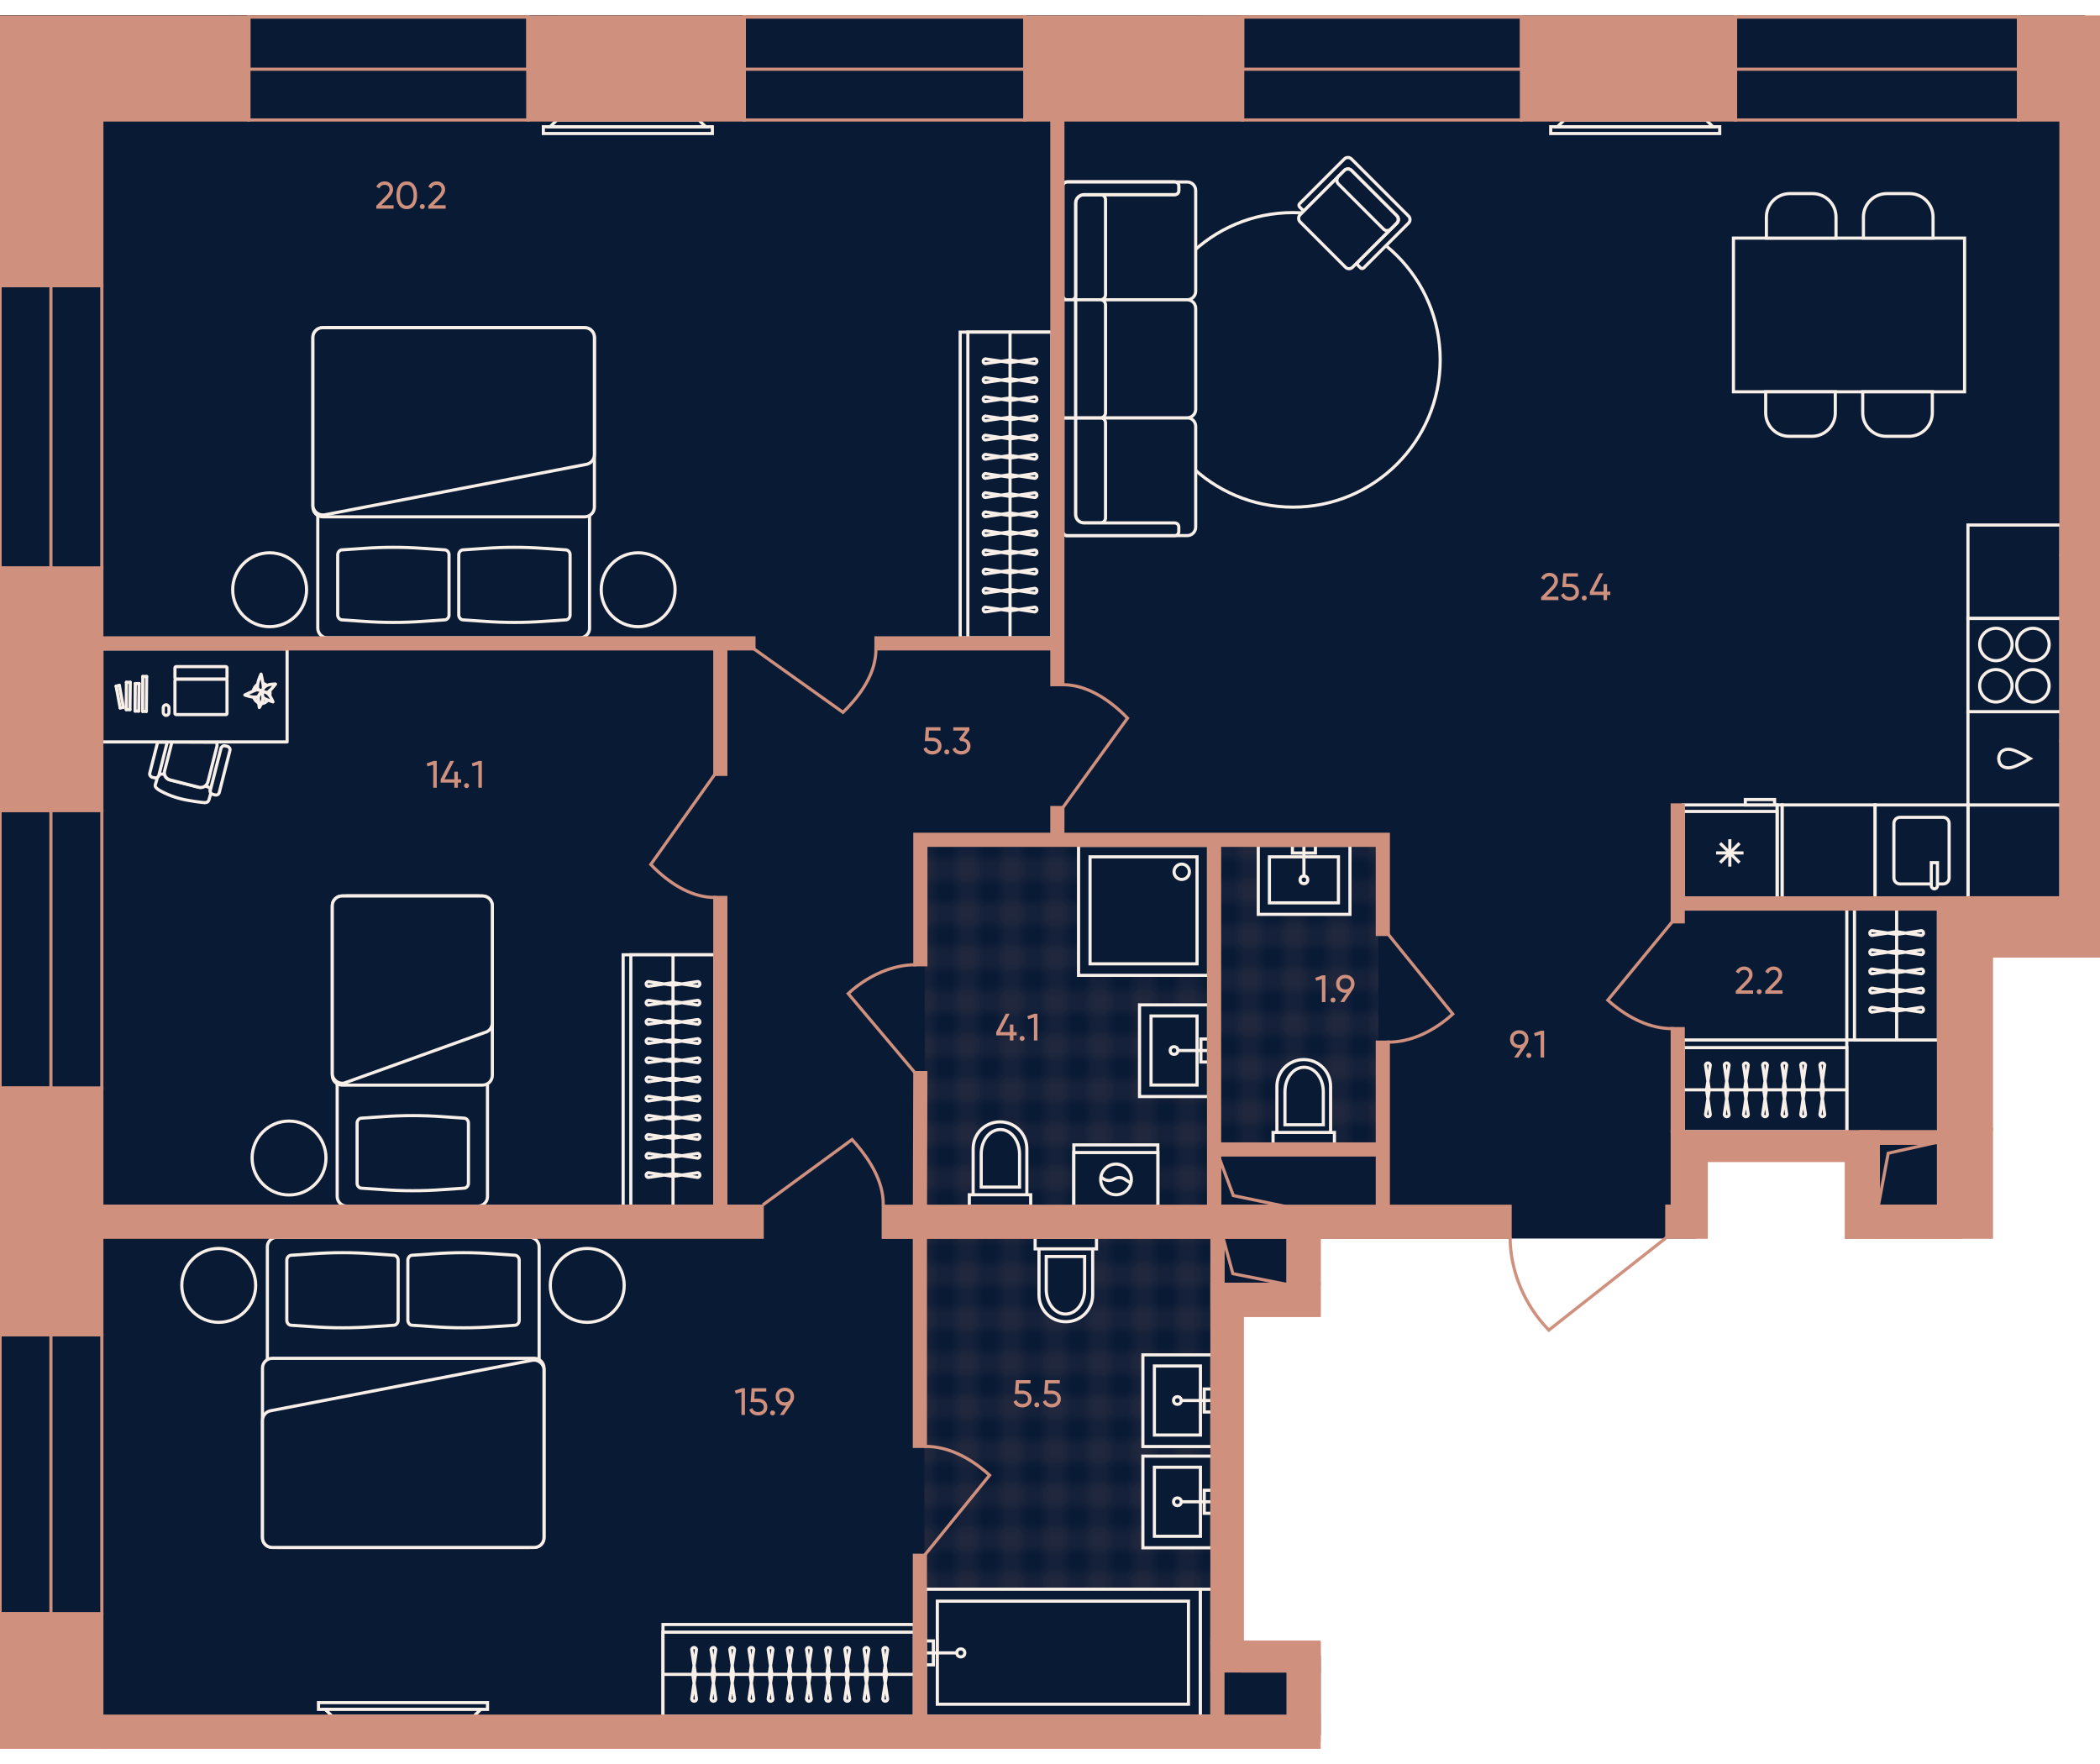 <?xml version="1.0" encoding="UTF-8"?><svg id="plan" xmlns="http://www.w3.org/2000/svg" xmlns:xlink="http://www.w3.org/1999/xlink" viewBox="0 0 500 420"><defs><pattern id="New_Pattern_2" x="0" y="0" width="8" height="8" patternTransform="translate(14762.586 11400.907) rotate(90) scale(2.626 -2.626)" patternUnits="userSpaceOnUse" viewBox="0 0 8 8"><g><rect width="8" height="8" fill="none"/><g opacity=".5"><line x1="8" y1="2" x2="0" y2="2" fill="none" stroke="#cf907d" stroke-width=".25"/><line x1="0" y1="6" x2="8" y2="6" fill="none" stroke="#cf907d" stroke-width=".25"/><line x1="2" y1="0" x2="2" y2="8" fill="none" stroke="#cf907d" stroke-width=".25"/><line x1="6" y1="8" x2="6" y2="0" fill="none" stroke="#cf907d" stroke-width=".25"/></g></g></pattern><pattern id="New_Pattern_2-2" patternTransform="translate(14741.691 11493.469) rotate(90) scale(2.626 -2.626)" xlink:href="#New_Pattern_2"/><pattern id="New_Pattern_2-3" patternTransform="translate(-31461.278 11467.112) rotate(90) scale(2.626)" xlink:href="#New_Pattern_2"/></defs><g id="Floor"><polygon points="406.44 4.05 372.23 4.05 -.008 3.985 -.008 293.935 -.008 294.52 -.008 412.791 314.078 412.791 314.078 394.54 294.232 394.54 294.232 308.425 310.798 308.425 310.798 294.52 403.514 294.52 403.514 274.045 443.272 274.045 443.272 290.531 468.191 290.531 468.191 226.064 496.01 226.064 496.01 4.05 406.44 4.05" fill="#091a35" stroke="#091a35" stroke-miterlimit="10" stroke-width=".75"/><polygon id="Wet_Floor" points="288.293 337.09 288.293 408.741 220.073 408.741 220.073 291.657 288.293 291.657 288.293 337.09 288.293 337.09" fill="url(#New_Pattern_2)"/><polygon id="Wet_Floor-2" points="259.517 288.599 259.517 288.599 220.187 288.599 220.187 201.732 288.442 201.732 288.442 288.599 259.517 288.599" fill="url(#New_Pattern_2-2)"/><polygon id="Wet_Floor-3" points="299.35 273.351 299.35 273.351 328.161 273.351 328.161 200.311 288.809 200.311 288.809 273.351 299.35 273.351" fill="url(#New_Pattern_2-3)"/></g><g id="Furniture"><g id="Bathroom"><g id="WC"><g id="WC_2"><path d="m244.488,284.463h-13.697v2.739h14.61v-2.739h-.913Z" fill="#091a35"/><path d="m244.488,273.506c0-3.561-2.831-6.392-6.392-6.392s-6.392,2.831-6.392,6.392v10.958h12.784v-10.958Z" fill="#091a35"/><path d="m244.488,284.463h-12.784m12.784,0v-10.958c0-3.561-2.831-6.392-6.392-6.392s-6.392,2.831-6.392,6.392v10.958m12.784,0h.913v2.739h-14.61v-2.739h.913" fill="#091a35" stroke="#f8f0e8" stroke-width=".75"/></g><path id="WC_3" d="m242.753,274.784c0-3.196-2.009-5.844-4.566-5.844s-4.566,2.557-4.566,5.844v7.853h9.131v-7.853Z" fill="#091a35" stroke="#f8f0e8" stroke-width=".75"/></g><g id="WC-2"><g id="WC_2-2"><path d="m316.808,269.629h-13.697v2.739h14.61v-2.739h-.913Z" fill="#091a35"/><path d="m316.808,258.671c0-3.561-2.831-6.392-6.392-6.392s-6.392,2.831-6.392,6.392v10.958h12.784v-10.958Z" fill="#091a35"/><path d="m316.808,269.629h-12.784m12.784,0v-10.958c0-3.561-2.831-6.392-6.392-6.392s-6.392,2.831-6.392,6.392v10.958m12.784,0h.913v2.739h-14.61v-2.739h.913" fill="#091a35" stroke="#f8f0e8" stroke-width=".75"/></g><path id="WC_3-2" d="m315.073,259.95c0-3.196-2.009-5.844-4.566-5.844s-4.566,2.557-4.566,5.844v7.853h9.131v-7.853Z" fill="#091a35" stroke="#f8f0e8" stroke-width=".75"/></g><g id="Sinc"><rect id="Rectangle_105_2" x="299.592" y="201.268" width="21.824" height="16.436" fill="#091a35" stroke="#f8f0e8" stroke-width=".75"/><rect id="Rectangle_106_3" x="302.24" y="204.007" width="16.436" height="10.958" fill="#091a35" stroke="#f8f0e8" stroke-width=".75"/><g id="Tap_2"><rect id="Rectangle_106_4" x="307.719" y="201.268" width="5.479" height="1.826" fill="#091a35" stroke="#f8f0e8" stroke-width=".75"/><circle id="Ellipse_108_2" cx="310.459" cy="209.486" r=".913" fill="#091a35" stroke="#f8f0e8" stroke-width=".75"/><path id="Vector_19_2" d="m310.459,208.573v-7.305" fill="#091a35" stroke="#f8f0e8" stroke-width=".75"/></g></g><g id="Sinc-2"><rect id="Rectangle_105_2-2" x="271.317" y="239.256" width="16.436" height="21.824" fill="#091a35" stroke="#f8f0e8" stroke-width=".75"/><rect id="Rectangle_106_3-2" x="274.056" y="241.904" width="10.958" height="16.436" fill="#091a35" stroke="#f8f0e8" stroke-width=".75"/><g id="Tap_2-2"><rect id="Rectangle_106_4-2" x="285.927" y="247.382" width="1.826" height="5.479" fill="#091a35" stroke="#f8f0e8" stroke-width=".75"/><circle id="Ellipse_108_2-2" cx="279.535" cy="250.122" r=".913" fill="#091a35" stroke="#f8f0e8" stroke-width=".75"/><path id="Vector_19_2-2" d="m280.448,250.122h7.305" fill="#091a35" stroke="#f8f0e8" stroke-width=".75"/></g></g><g id="Shower"><rect id="Rectangle_106_7" x="256.798" y="201.268" width="30.955" height="30.955" fill="#091a35" stroke="#f8f0e8" stroke-width=".75"/><rect id="Rectangle_107" x="259.538" y="204.007" width="25.476" height="25.476" fill="#091a35" stroke="#f8f0e8" stroke-width=".75"/><circle id="Ellipse_108_4" cx="281.361" cy="207.568" r="1.826" fill="#091a35" stroke="#f8f0e8" stroke-width=".75"/></g><g id="WM"><rect id="Rectangle_105_4" x="255.676" y="272.593" width="19.998" height="14.61" fill="#091a35" stroke="#f8f0e8" stroke-width=".75"/><rect id="Rectangle_106_8" x="255.676" y="274.419" width="19.998" height="12.784" fill="#091a35" stroke="#f8f0e8" stroke-width=".75"/><g id="Vector_3"><path d="m265.72,277.158c2.009,0,3.652,1.644,3.652,3.652s-1.644,3.652-3.652,3.652-3.652-1.644-3.652-3.652,1.644-3.652,3.652-3.652Z" fill="#091a35"/><path d="m269.281,281.724l-1.552-1.004c-.731-.457-1.735-.457-2.466,0-.913.548-2.009.457-2.831-.274l-.303-.303m3.591-2.984c2.009,0,3.652,1.644,3.652,3.652s-1.644,3.652-3.652,3.652-3.652-1.644-3.652-3.652,1.644-3.652,3.652-3.652Z" fill="none" stroke="#f8f0e8" stroke-width=".75"/></g></g><g id="WC-3"><g id="WC_2-3"><path d="m247.375,297.347h13.697v-2.739h-14.61v2.739h.913Z" fill="#091a35"/><path d="m247.375,308.305c0,3.561,2.831,6.392,6.392,6.392s6.392-2.831,6.392-6.392v-10.958h-12.784v10.958Z" fill="#091a35"/><path d="m247.375,297.347h12.784m-12.784,0v10.958c0,3.561,2.831,6.392,6.392,6.392s6.392-2.831,6.392-6.392v-10.958m-12.784,0h-.913v-2.739h14.61v2.739h-.913" fill="#091a35" stroke="#f8f0e8" stroke-width=".75"/></g><path id="WC_3-3" d="m249.11,307.026c0,3.196,2.009,5.844,4.566,5.844s4.566-2.557,4.566-5.844v-7.853h-9.131v7.853Z" fill="#091a35" stroke="#f8f0e8" stroke-width=".75"/></g><g id="Sinc-3"><rect id="Rectangle_105_2-3" x="272.116" y="346.698" width="16.436" height="21.824" fill="#091a35" stroke="#f8f0e8" stroke-width=".75"/><rect id="Rectangle_106_3-3" x="274.855" y="349.346" width="10.958" height="16.436" fill="#091a35" stroke="#f8f0e8" stroke-width=".75"/><g id="Tap_2-3"><rect id="Rectangle_106_4-3" x="286.726" y="354.825" width="1.826" height="5.479" fill="#091a35" stroke="#f8f0e8" stroke-width=".75"/><circle id="Ellipse_108_2-3" cx="280.334" cy="357.564" r=".913" fill="#091a35" stroke="#f8f0e8" stroke-width=".75"/><path id="Vector_19_2-3" d="m281.247,357.564h7.305" fill="#091a35" stroke="#f8f0e8" stroke-width=".75"/></g></g><g id="Sinc-4"><rect id="Rectangle_105_2-4" x="272.116" y="322.586" width="16.436" height="21.824" fill="#091a35" stroke="#f8f0e8" stroke-width=".75"/><rect id="Rectangle_106_3-4" x="274.855" y="325.234" width="10.958" height="16.436" fill="#091a35" stroke="#f8f0e8" stroke-width=".75"/><g id="Tap_2-4"><rect id="Rectangle_106_4-4" x="286.726" y="330.713" width="1.826" height="5.479" fill="#091a35" stroke="#f8f0e8" stroke-width=".75"/><circle id="Ellipse_108_2-4" cx="280.334" cy="333.452" r=".913" fill="#091a35" stroke="#f8f0e8" stroke-width=".75"/><path id="Vector_19_2-4" d="m281.247,333.452h7.305" fill="#091a35" stroke="#f8f0e8" stroke-width=".75"/></g></g><g id="Bath"><rect id="Rectangle_105_3" x="220.333" y="378.385" width="65.476" height="30.225" fill="#091a35" stroke="#f8f0e8" stroke-width=".75"/><rect id="Rectangle_105_3-2" x="285.809" y="378.384" width="2.743" height="30.225" fill="#091a35" stroke="#f8f0e8" stroke-width=".75"/><rect id="Rectangle_106_5" x="223.175" y="381.227" width="59.791" height="24.54" fill="#091a35" stroke="#f8f0e8" stroke-width=".75"/><g id="Tap_3"><rect id="Rectangle_106_6" x="220.333" y="390.702" width="1.895" height="5.685" fill="#091a35" stroke="#f8f0e8" stroke-width=".75"/><circle id="Ellipse_108_3" cx="228.765" cy="393.545" r=".948" fill="#091a35" stroke="#f8f0e8" stroke-width=".75"/><path id="Vector_19_3" d="m227.818,393.545h-7.485" fill="#091a35" stroke="#f8f0e8" stroke-width=".75"/></g></g></g><g id="Sofa"><g id="TV_2"><rect id="Rectangle_116_2" x="369.216" y="30.179" width="40.239" height="1.613" fill="#091a35" stroke="#f8f0e8" stroke-width=".75"/><path id="Rectangle_117_2" d="m370.828,30.179h37.014l-1.613-1.613h-33.788l-1.613,1.613Z" fill="#091a35" stroke="#f8f0e8" stroke-width=".75"/></g><g id="TV_2-2"><rect id="Rectangle_116_2-2" x="129.371" y="30.179" width="40.239" height="1.613" fill="#091a35" stroke="#f8f0e8" stroke-width=".75"/><path id="Rectangle_117_2-2" d="m130.984,30.179h37.014l-1.613-1.613h-33.788l-1.613,1.613Z" fill="#091a35" stroke="#f8f0e8" stroke-width=".75"/></g><g id="Sofa-2"><circle id="Ellipse_110" cx="307.841" cy="85.683" r="35.064" fill="#091a35" stroke="#f8f0e8" stroke-width=".75"/><g id="Sofa-3"><path d="m254.172,43.326h28.502c1.106,0,2.011.905,2.011,2.011v24.028c0,1.106-.905,2.011-2.011,2.011h-29.608v-27.044c0-.603.503-1.005,1.106-1.005Z" fill="#091a35" fill-rule="evenodd" stroke="#f8f0e8" stroke-width=".75"/><path id="Rectangle_113" d="m256.083,48.353v23.023h5.932c.666,0,1.206-.54,1.206-1.206v-22.621c0-.666-.54-1.206-1.206-1.206h-3.921c-1.111,0-2.011.9-2.011,2.011Z" fill="#091a35" stroke="#f8f0e8" stroke-width=".75"/><g id="Union"><path d="m253.067,44.331c0-.603.503-1.005,1.106-1.005h25.486c.603,0,1.005.402,1.005,1.005v1.005c0,.603-.402,1.005-1.005,1.005h-21.565c-1.106,0-2.011.905-2.011,2.011v23.023h-3.016v-27.044Z" fill="#091a35" fill-rule="evenodd" stroke="#f8f0e8" stroke-width=".75"/></g><path d="m254.172,127.524h28.502c1.106,0,2.011-.905,2.011-2.011v-24.028c0-1.106-.905-2.011-2.011-2.011h-29.608v27.044c0,.603.503,1.005,1.106,1.005Z" fill="#091a35" fill-rule="evenodd" stroke="#f8f0e8" stroke-width=".75"/><path id="Rectangle_113-2" d="m256.083,122.497v-23.023h5.932c.666,0,1.206.54,1.206,1.206v22.621c0,.666-.54,1.206-1.206,1.206h-3.921c-1.111,0-2.011-.9-2.011-2.011Z" fill="#091a35" stroke="#f8f0e8" stroke-width=".75"/><g id="Union-2"><path d="m253.067,126.519c0,.603.503,1.005,1.106,1.005h25.486c.603,0,1.005-.402,1.005-1.005v-1.005c0-.603-.402-1.005-1.005-1.005h-21.565c-1.106,0-2.011-.905-2.011-2.011v-23.023h-3.016v27.044Z" fill="#091a35" fill-rule="evenodd" stroke="#f8f0e8" stroke-width=".75"/></g><g id="Union-3"><path d="m253.067,44.331c0-.603.503-1.005,1.106-1.005h25.486c.603,0,1.005.402,1.005,1.005v1.005c0,.603-.402,1.005-1.005,1.005h-21.565c-1.106,0-2.011.905-2.011,2.011v22.017c0,.603-.402,1.005-1.005,1.005h-1.005c-.603,0-1.005-.402-1.005-1.005v-26.039Z" fill="#091a35" fill-rule="evenodd" stroke="#f8f0e8" stroke-width=".75"/></g><path id="Rectangle_108" d="m253.167,71.375v28.1h29.507c1.106,0,2.011-.905,2.011-2.011v-24.078c0-1.106-.905-2.011-2.011-2.011h-29.507Z" fill="#091a35" stroke="#f8f0e8" stroke-width=".75"/><path id="Rectangle_112" d="m256.083,71.375v28.049c0,.028-.028.05,0,.05h5.932c.666,0,1.206-.54,1.206-1.206v-25.687c0-.666-.54-1.206-1.206-1.206h-5.932Z" fill="#091a35" stroke="#f8f0e8" stroke-width=".75"/><rect x="253.066" y="71.375" width="3.016" height="28.1" transform="translate(509.149 170.85) rotate(180)" fill="#091a35" stroke="#f8f0e8" stroke-width=".75"/></g><g id="Chair"><path d="m321.773,37.846l6.217,6.217,1.152,1.152,6.217,6.217c.469.469.469,1.228,0,1.697l-1.343,1.343-4.165,4.165-5.134,5.134c-.218.218-.573.218-.791,0l-.588-.588c-.218-.218-.218-.573-0-.791l5.134-5.134,1.363-1.363,1.309-1.309.156-.156,1.309-1.309h0c.351-.351.439-.867.264-1.3-.059-.144-.146-.28-.264-.397l-.031-.031-4.806-4.806-1.152-1.152-4.837-4.837c-.117-.117-.252-.205-.397-.264-.433-.176-.948-.088-1.3.264h-0s-1.309,1.309-1.309,1.309l-.156.156-1.309,1.309-1.363,1.363-5.134,5.134c-.218.218-.573.218-.791,0l-.589-.589c-.218-.218-.218-.573,0-.791l5.134-5.134,4.165-4.165,1.343-1.343c.469-.469,1.228-.469,1.697,0Z" fill="#091a35" fill-rule="evenodd" stroke="#f8f0e8" stroke-width=".75"/><path d="m321.782,40.596l10.795,10.795c.469.469.469,1.228,0,1.697l-1.309,1.309-1.465,1.465-7.759,7.759c-.469.469-1.228.469-1.697,0l-10.795-10.795c-.469-.469-.469-1.228,0-1.697l7.759-7.759,1.465-1.465,1.309-1.309c.469-.469,1.228-.468,1.697 0Z" fill="#091a35" stroke="#f8f0e8" stroke-width=".75"/><rect x="316.765" y="45.339" width="17.666" height="4.471" rx="1.2" ry="1.2" transform="translate(522.191 311.447) rotate(-135)" fill="#091a35" stroke="#f8f0e8" stroke-width=".75"/></g></g><g id="Table"><rect id="Rectangle_115" x="412.727" y="56.69" width="55.032" height="36.596" fill="#091a35" stroke="#f8f0e8" stroke-width=".75"/><g><path d="m449.084,93.286h5.42c3.078,0,5.577,2.499,5.577,5.577v5.018h-16.575v-5.018c0-3.078,2.499-5.577,5.577-5.577Z" transform="translate(903.587 197.167) rotate(-180)" fill="#091a35" stroke="#f8f0e8" stroke-width=".75"/><path d="m425.981,93.286h5.42c3.078,0,5.577,2.499,5.577,5.577v5.018h-16.575v-5.018c0-3.078,2.499-5.577,5.577-5.577Z" transform="translate(857.383 197.167) rotate(-180)" fill="#091a35" stroke="#f8f0e8" stroke-width=".75"/></g><g><path d="m443.676,46.094h16.575v5.018c0,3.078-2.499,5.577-5.577,5.577h-5.42c-3.078,0-5.577-2.499-5.577-5.577v-5.018h0Z" transform="translate(903.926 102.785) rotate(-180)" fill="#091a35" stroke="#f8f0e8" stroke-width=".75"/><path d="m420.574,46.094h16.575v5.018c0,3.078-2.499,5.577-5.577,5.577h-5.42c-3.078,0-5.577-2.499-5.577-5.577v-5.018h0Z" transform="translate(857.722 102.785) rotate(-180)" fill="#091a35" stroke="#f8f0e8" stroke-width=".75"/></g></g><g id="Wardrobe"><rect id="Rectangle_116_4" x="228.617" y="79.077" width="21.824" height="72.794" fill="#091a35" stroke="#f8f0e8" stroke-width=".75"/><rect id="Rectangle_117_3" x="230.443" y="79.077" width="19.998" height="72.794" fill="#091a35" stroke="#f8f0e8" stroke-width=".75"/><path id="Vector_25" d="m240.488,79.077v72.794" fill="#091a35" stroke="#f8f0e8" stroke-width=".75"/><g id="Vector_4"><path d="m246.24,85.469c.365-.091.639.183.639.548s-.365.639-.639.548l-5.479-.822h-.548l-5.479.822c-.365.091-.639-.183-.639-.548s.365-.639.639-.548l5.479.822h.548l5.479-.822Z" fill="#091a35" stroke="#f8f0e8" stroke-width=".75"/><path d="m246.24,89.944c.365-.091.639.183.639.548s-.365.639-.639.548l-5.479-.822h-.548l-5.479.822c-.365.091-.639-.183-.639-.548s.365-.639.639-.548l5.479.822h.548l5.479-.822Z" fill="#091a35" stroke="#f8f0e8" stroke-width=".75"/><path d="m246.24,94.509c.365-.091.639.183.639.548s-.365.639-.639.548l-5.479-.822h-.548l-5.479.822c-.365.091-.639-.183-.639-.548s.365-.639.639-.548l5.479.822h.548l5.479-.822Z" fill="#091a35" stroke="#f8f0e8" stroke-width=".75"/><path d="m246.24,99.075c.365-.091.639.183.639.548s-.365.639-.639.548l-5.479-.822h-.548l-5.479.822c-.365.091-.639-.183-.639-.548s.365-.639.639-.548l5.479.822h.548l5.479-.822Z" fill="#091a35" stroke="#f8f0e8" stroke-width=".75"/><path d="m246.24,103.641c.365-.091.639.183.639.548s-.365.639-.639.548l-5.479-.822h-.548l-5.479.822c-.365.091-.639-.183-.639-.548s.365-.639.639-.548l5.479.822h.548l5.479-.822Z" fill="#091a35" stroke="#f8f0e8" stroke-width=".75"/><path d="m246.24,108.206c.365-.091.639.183.639.548s-.365.639-.639.548l-5.479-.822h-.548l-5.479.822c-.365.091-.639-.183-.639-.548s.365-.639.639-.548l5.479.822h.548l5.479-.822Z" fill="#091a35" stroke="#f8f0e8" stroke-width=".75"/><path d="m246.24,112.772c.365-.091.639.183.639.548s-.365.639-.639.548l-5.479-.822h-.548l-5.479.822c-.365.091-.639-.183-.639-.548s.365-.639.639-.548l5.479.822h.548l5.479-.822Z" fill="#091a35" stroke="#f8f0e8" stroke-width=".75"/><path d="m246.24,117.338c.365-.091.639.183.639.548s-.365.639-.639.548l-5.479-.822h-.548l-5.479.822c-.365.091-.639-.183-.639-.548s.365-.639.639-.548l5.479.822h.548l5.479-.822Z" fill="#091a35" stroke="#f8f0e8" stroke-width=".75"/><path d="m246.24,121.903c.365-.091.639.183.639.548s-.365.639-.639.548l-5.479-.822h-.548l-5.479.822c-.365.091-.639-.183-.639-.548s.365-.639.639-.548l5.479.822h.548l5.479-.822Z" fill="#091a35" stroke="#f8f0e8" stroke-width=".75"/><path d="m246.24,126.378c.365-.091.639.183.639.548s-.365.639-.639.548l-5.479-.822h-.548l-5.479.822c-.365.091-.639-.183-.639-.548s.365-.639.639-.548l5.479.822h.548l5.479-.822Z" fill="#091a35" stroke="#f8f0e8" stroke-width=".75"/><path d="m246.24,130.973c.365-.091.639.183.639.548s-.365.639-.639.548l-5.479-.822h-.548l-5.479.822c-.365.091-.639-.183-.639-.548s.365-.639.639-.548l5.479.822h.548l5.479-.822Z" fill="#091a35" stroke="#f8f0e8" stroke-width=".75"/><path d="m246.24,135.539c.365-.091.639.183.639.548s-.365.639-.639.548l-5.479-.822h-.548l-5.479.822c-.365.091-.639-.183-.639-.548s.365-.639.639-.548l5.479.822h.548l5.479-.822Z" fill="#091a35" stroke="#f8f0e8" stroke-width=".75"/><path d="m246.24,140.104c.365-.091.639.183.639.548s-.365.639-.639.548l-5.479-.822h-.548l-5.479.822c-.365.091-.639-.183-.639-.548s.365-.639.639-.548l5.479.822h.548l5.479-.822Z" fill="#091a35" stroke="#f8f0e8" stroke-width=".75"/><path d="m246.24,144.579c.365-.091.639.183.639.548s-.365.639-.639.548l-5.479-.822h-.548l-5.479.822c-.365.091-.639-.183-.639-.548s.365-.639.639-.548l5.479.822h.548l5.479-.822Z" fill="#091a35" stroke="#f8f0e8" stroke-width=".75"/></g></g><g id="Wardrobe-2"><rect id="Rectangle_116_4-2" x="157.858" y="386.786" width="59.848" height="21.824" fill="#091a35" stroke="#f8f0e8" stroke-width=".75"/><rect id="Rectangle_117_3-2" x="157.858" y="388.612" width="59.848" height="19.998" fill="#091a35" stroke="#f8f0e8" stroke-width=".75"/><path id="Vector_25-2" d="m217.707,398.657h-59.848" fill="#091a35" stroke="#f8f0e8" stroke-width=".75"/><g id="Vector_4-2"><path d="m211.315,404.409c.091.365-.183.639-.548.639s-.639-.365-.548-.639l.822-5.479v-.548l-.822-5.479c-.091-.365.183-.639.548-.639s.639.365.548.639l-.822,5.479v.548l.822,5.479Z" fill="#091a35" stroke="#f8f0e8" stroke-width=".75"/><path d="m206.84,404.409c.091.365-.183.639-.548.639s-.639-.365-.548-.639l.822-5.479v-.548l-.822-5.479c-.091-.365.183-.639.548-.639s.639.365.548.639l-.822,5.479v.548l.822,5.479Z" fill="#091a35" stroke="#f8f0e8" stroke-width=".75"/><path d="m202.275,404.409c.091.365-.183.639-.548.639s-.639-.365-.548-.639l.822-5.479v-.548l-.822-5.479c-.091-.365.183-.639.548-.639s.639.365.548.639l-.822,5.479v.548l.822,5.479Z" fill="#091a35" stroke="#f8f0e8" stroke-width=".75"/><path d="m197.709,404.409c.091.365-.183.639-.548.639s-.639-.365-.548-.639l.822-5.479v-.548l-.822-5.479c-.091-.365.183-.639.548-.639s.639.365.548.639l-.822,5.479v.548l.822,5.479Z" fill="#091a35" stroke="#f8f0e8" stroke-width=".75"/><path d="m193.143,404.409c.091.365-.183.639-.548.639s-.639-.365-.548-.639l.822-5.479v-.548l-.822-5.479c-.091-.365.183-.639.548-.639s.639.365.548.639l-.822,5.479v.548l.822,5.479Z" fill="#091a35" stroke="#f8f0e8" stroke-width=".75"/><path d="m188.578,404.409c.091.365-.183.639-.548.639s-.639-.365-.548-.639l.822-5.479v-.548l-.822-5.479c-.091-.365.183-.639.548-.639s.639.365.548.639l-.822,5.479v.548l.822,5.479Z" fill="#091a35" stroke="#f8f0e8" stroke-width=".75"/><path d="m184.012,404.409c.091.365-.183.639-.548.639s-.639-.365-.548-.639l.822-5.479v-.548l-.822-5.479c-.091-.365.183-.639.548-.639s.639.365.548.639l-.822,5.479v.548l.822,5.479Z" fill="#091a35" stroke="#f8f0e8" stroke-width=".75"/><path d="m179.446,404.409c.091.365-.183.639-.548.639s-.639-.365-.548-.639l.822-5.479v-.548l-.822-5.479c-.091-.365.183-.639.548-.639s.639.365.548.639l-.822,5.479v.548l.822,5.479Z" fill="#091a35" stroke="#f8f0e8" stroke-width=".75"/><path d="m174.881,404.409c.091.365-.183.639-.548.639s-.639-.365-.548-.639l.822-5.479v-.548l-.822-5.479c-.091-.365.183-.639.548-.639s.639.365.548.639l-.822,5.479v.548l.822,5.479Z" fill="#091a35" stroke="#f8f0e8" stroke-width=".75"/><path d="m170.406,404.409c.091.365-.183.639-.548.639s-.639-.365-.548-.639l.822-5.479v-.548l-.822-5.479c-.091-.365.183-.639.548-.639s.639.365.548.639l-.822,5.479v.548l.822,5.479Z" fill="#091a35" stroke="#f8f0e8" stroke-width=".75"/><path d="m165.811,404.409c.091.365-.183.639-.548.639s-.639-.365-.548-.639l.822-5.479v-.548l-.822-5.479c-.091-.365.183-.639.548-.639s.639.365.548.639l-.822,5.479v.548l.822,5.479Z" fill="#091a35" stroke="#f8f0e8" stroke-width=".75"/></g></g><g id="Wardrobe-3"><rect id="Rectangle_116_4-3" x="148.369" y="227.331" width="21.824" height="59.848" fill="#091a35" stroke="#f8f0e8" stroke-width=".75"/><rect id="Rectangle_117_3-3" x="150.195" y="227.331" width="19.998" height="59.848" fill="#091a35" stroke="#f8f0e8" stroke-width=".75"/><path id="Vector_25-3" d="m160.24,227.331v59.848" fill="#091a35" stroke="#f8f0e8" stroke-width=".75"/><g id="Vector_4-3"><path d="m165.993,233.723c.365-.091.639.183.639.548s-.365.639-.639.548l-5.479-.822h-.548l-5.479.822c-.365.091-.639-.183-.639-.548s.365-.639.639-.548l5.479.822h.548l5.479-.822Z" fill="#091a35" stroke="#f8f0e8" stroke-width=".75"/><path d="m165.993,238.197c.365-.091.639.183.639.548s-.365.639-.639.548l-5.479-.822h-.548l-5.479.822c-.365.091-.639-.183-.639-.548s.365-.639.639-.548l5.479.822h.548l5.479-.822Z" fill="#091a35" stroke="#f8f0e8" stroke-width=".75"/><path d="m165.993,242.763c.365-.091.639.183.639.548s-.365.639-.639.548l-5.479-.822h-.548l-5.479.822c-.365.091-.639-.183-.639-.548s.365-.639.639-.548l5.479.822h.548l5.479-.822Z" fill="#091a35" stroke="#f8f0e8" stroke-width=".75"/><path d="m165.993,247.329c.365-.091.639.183.639.548s-.365.639-.639.548l-5.479-.822h-.548l-5.479.822c-.365.091-.639-.183-.639-.548s.365-.639.639-.548l5.479.822h.548l5.479-.822Z" fill="#091a35" stroke="#f8f0e8" stroke-width=".75"/><path d="m165.993,251.894c.365-.091.639.183.639.548s-.365.639-.639.548l-5.479-.822h-.548l-5.479.822c-.365.091-.639-.183-.639-.548s.365-.639.639-.548l5.479.822h.548l5.479-.822Z" fill="#091a35" stroke="#f8f0e8" stroke-width=".75"/><path d="m165.993,256.46c.365-.091.639.183.639.548s-.365.639-.639.548l-5.479-.822h-.548l-5.479.822c-.365.091-.639-.183-.639-.548s.365-.639.639-.548l5.479.822h.548l5.479-.822Z" fill="#091a35" stroke="#f8f0e8" stroke-width=".75"/><path d="m165.993,261.026c.365-.091.639.183.639.548s-.365.639-.639.548l-5.479-.822h-.548l-5.479.822c-.365.091-.639-.183-.639-.548s.365-.639.639-.548l5.479.822h.548l5.479-.822Z" fill="#091a35" stroke="#f8f0e8" stroke-width=".75"/><path d="m165.993,265.591c.365-.091.639.183.639.548s-.365.639-.639.548l-5.479-.822h-.548l-5.479.822c-.365.091-.639-.183-.639-.548s.365-.639.639-.548l5.479.822h.548l5.479-.822Z" fill="#091a35" stroke="#f8f0e8" stroke-width=".75"/><path d="m165.993,270.157c.365-.091.639.183.639.548s-.365.639-.639.548l-5.479-.822h-.548l-5.479.822c-.365.091-.639-.183-.639-.548s.365-.639.639-.548l5.479.822h.548l5.479-.822Z" fill="#091a35" stroke="#f8f0e8" stroke-width=".75"/><path d="m165.993,274.632c.365-.091.639.183.639.548s-.365.639-.639.548l-5.479-.822h-.548l-5.479.822c-.365.091-.639-.183-.639-.548s.365-.639.639-.548l5.479.822h.548l5.479-.822Z" fill="#091a35" stroke="#f8f0e8" stroke-width=".75"/><path d="m165.993,279.227c.365-.091.639.183.639.548s-.365.639-.639.548l-5.479-.822h-.548l-5.479.822c-.365.091-.639-.183-.639-.548s.365-.639.639-.548l5.479.822h.548l5.479-.822Z" fill="#091a35" stroke="#f8f0e8" stroke-width=".75"/></g></g><g id="Wardrobe-4"><rect id="Rectangle_116_4-4" x="439.715" y="216.364" width="21.824" height="31.247" fill="#091a35" stroke="#f8f0e8" stroke-width=".75"/><rect id="Rectangle_117_3-4" x="441.542" y="216.364" width="19.998" height="31.247" fill="#091a35" stroke="#f8f0e8" stroke-width=".75"/><path id="Vector_25-4" d="m451.586,216.364v31.247" fill="#091a35" stroke="#f8f0e8" stroke-width=".75"/><g id="Vector_4-4"><path d="m457.339,221.607c.365-.091.639.183.639.548s-.365.639-.639.548l-5.479-.822h-.548l-5.479.822c-.365.091-.639-.183-.639-.548s.365-.639.639-.548l5.479.822h.548l5.479-.822Z" fill="#091a35" stroke="#f8f0e8" stroke-width=".75"/><path d="m457.339,226.172c.365-.091.639.183.639.548s-.365.639-.639.548l-5.479-.822h-.548l-5.479.822c-.365.091-.639-.183-.639-.548s.365-.639.639-.548l5.479.822h.548l5.479-.822Z" fill="#091a35" stroke="#f8f0e8" stroke-width=".75"/><path d="m457.339,230.738c.365-.091.639.183.639.548s-.365.639-.639.548l-5.479-.822h-.548l-5.479.822c-.365.091-.639-.183-.639-.548s.365-.639.639-.548l5.479.822h.548l5.479-.822Z" fill="#091a35" stroke="#f8f0e8" stroke-width=".75"/><path d="m457.339,235.304c.365-.091.639.183.639.548s-.365.639-.639.548l-5.479-.822h-.548l-5.479.822c-.365.091-.639-.183-.639-.548s.365-.639.639-.548l5.479.822h.548l5.479-.822Z" fill="#091a35" stroke="#f8f0e8" stroke-width=".75"/><path d="m457.339,239.869c.365-.091.639.183.639.548s-.365.639-.639.548l-5.479-.822h-.548l-5.479.822c-.365.091-.639-.183-.639-.548s.365-.639.639-.548l5.479.822h.548l5.479-.822Z" fill="#091a35" stroke="#f8f0e8" stroke-width=".75"/></g></g><g id="Wardrobe-5"><rect id="Rectangle_116_4-5" x="400.772" y="247.611" width="38.943" height="21.824" fill="#091a35" stroke="#f8f0e8" stroke-width=".75"/><rect id="Rectangle_117_3-5" x="400.772" y="249.437" width="38.943" height="19.998" fill="#091a35" stroke="#f8f0e8" stroke-width=".75"/><path id="Vector_25-5" d="m439.715,259.482h-38.943" fill="#091a35" stroke="#f8f0e8" stroke-width=".75"/><g id="Vector_4-5"><path d="m434.435,265.234c.091.365-.183.639-.548.639s-.639-.365-.548-.639l.822-5.479v-.548l-.822-5.479c-.091-.365.183-.639.548-.639s.639.365.548.639l-.822,5.479v.548l.822,5.479Z" fill="#091a35" stroke="#f8f0e8" stroke-width=".75"/><path d="m429.869,265.234c.091.365-.183.639-.548.639s-.639-.365-.548-.639l.822-5.479v-.548l-.822-5.479c-.091-.365.183-.639.548-.639s.639.365.548.639l-.822,5.479v.548l.822,5.479Z" fill="#091a35" stroke="#f8f0e8" stroke-width=".75"/><path d="m425.395,265.234c.091.365-.183.639-.548.639s-.639-.365-.548-.639l.822-5.479v-.548l-.822-5.479c-.091-.365.183-.639.548-.639s.639.365.548.639l-.822,5.479v.548l.822,5.479Z" fill="#091a35" stroke="#f8f0e8" stroke-width=".75"/><path d="m420.799,265.234c.091.365-.183.639-.548.639s-.639-.365-.548-.639l.822-5.479v-.548l-.822-5.479c-.091-.365.183-.639.548-.639s.639.365.548.639l-.822,5.479v.548l.822,5.479Z" fill="#091a35" stroke="#f8f0e8" stroke-width=".75"/><path d="m416.234,265.234c.091.365-.183.639-.548.639s-.639-.365-.548-.639l.822-5.479v-.548l-.822-5.479c-.091-.365.183-.639.548-.639s.639.365.548.639l-.822,5.479v.548l.822,5.479Z" fill="#091a35" stroke="#f8f0e8" stroke-width=".75"/><path d="m411.668,265.234c.091.365-.183.639-.548.639s-.639-.365-.548-.639l.822-5.479v-.548l-.822-5.479c-.091-.365.183-.639.548-.639s.639.365.548.639l-.822,5.479v.548l.822,5.479Z" fill="#091a35" stroke="#f8f0e8" stroke-width=".75"/><path d="m407.194,265.234c.091.365-.183.639-.548.639s-.639-.365-.548-.639l.822-5.479v-.548l-.822-5.479c-.091-.365.183-.639.548-.639s.639.365.548.639l-.822,5.479v.548l.822,5.479Z" fill="#091a35" stroke="#f8f0e8" stroke-width=".75"/></g></g><g id="Bed"><circle id="Ellipse_113" cx="68.819" cy="275.72" r="8.797" fill="#091a35" stroke="#f8f0e8" stroke-width=".75"/><g id="Bed-2"><path id="Rectangle_108_3" d="m113.749,287.18h-31.155c-1.273,0-2.315-1.042-2.315-2.315v-69.222c0-1.273,1.042-2.315,2.315-2.315h31.155c1.273,0,2.315,1.042,2.315,2.315v69.338c0,1.158-1.042,2.199-2.315,2.199Z" fill="#091a35" stroke="#f8f0e8" stroke-width=".75"/><path id="Rectangle_112_3" d="m117.221,256.041c0,1.273-1.042,2.315-2.315,2.315h-33.47c-1.273,0-2.315-1.042-2.315-2.315v-40.399c0-1.273,1.042-2.315,2.315-2.315h33.47c1.273,0,2.315,1.042,2.315,2.315v40.399Z" fill="#091a35" stroke="#f8f0e8" stroke-width=".75"/><path id="Rectangle_111_3" d="m117.221,243.54c0,1.158-.81,2.084-1.852,2.315l-33.47,12.039c-1.389.232-2.778-.81-2.778-2.315v-39.936c0-1.273,1.042-2.315,2.315-2.315h33.47c1.273,0,2.315,1.042,2.315,2.315v27.897Z" fill="#091a35" stroke="#f8f0e8" stroke-width=".75"/><path id="Rectangle_110" d="m111.533,281.739c0,.579-.463,1.158-1.042,1.158l-5.093.347c-4.746.347-9.492.347-14.238,0l-5.093-.347c-.579,0-1.042-.579-1.042-1.158v-14.354c0-.579.463-1.158,1.042-1.158l5.093-.347c4.746-.347,9.492-.347,14.238,0l5.093.347c.579,0,1.042.579,1.042,1.158v14.354Z" fill="#091a35" stroke="#f8f0e8" stroke-width=".75"/></g></g><g id="PC_table"><g id="PC_table-2"><g id="PC_table-3"><path d="m48.215,191.052s-3.118-.291-5.695-.998c-2.577-.707-4.531-1.871-4.531-1.871-.748-.457-1.164-.831-.998-1.372l.499-1.746c.166-.125.291-.291.333-.499v-.042c.291-.208.748-.291,1.206-.166l.166.083c.166.624.624,1.081,1.247,1.247l6.859,1.746c.499.125.998,0,1.413-.249.333.042.54.083.54.083.416.125.707.333.873.624l-.042.208c-.083.249,0,.499.125.707l-.457,1.621c-.166.582-.707.79-1.538.624Z" fill="#091a35" stroke="#f8f0e8" stroke-linecap="round" stroke-linejoin="round" stroke-width=".75"/><path d="m49.504,186.147c-.249.956-1.206,1.538-2.162,1.289l-6.859-1.746c-.956-.249-1.538-1.206-1.289-2.162l1.746-6.859,10.6.042c.166.333.166.707.083,1.081l-2.12,8.397" fill="#091a35" stroke="#f8f0e8" stroke-linecap="round" stroke-linejoin="round" stroke-width=".75"/><path d="m51.208,189.264l-.54-.125c-.416-.125-.707-.582-.582-.998l2.536-9.976c.125-.416.582-.707.998-.582l.54.125c.416.125.707.582.582.998l-2.536,9.976c-.083.416-.54.707-.998.582Z" fill="#091a35" stroke="#f8f0e8" stroke-linecap="round" stroke-linejoin="round" stroke-width=".75"/><path d="m36.784,185.191l-.54-.125c-.416-.125-.707-.582-.582-.998l1.871-7.357h2.286s-1.995,7.898-1.995,7.898c-.125.416-.54.707-1.039.582Z" fill="#091a35" stroke="#f8f0e8" stroke-linecap="round" stroke-linejoin="round" stroke-width=".75"/><polyline points="68.32 154.498 24.247 154.498 24.247 176.646 68.357 176.646 68.357 154.498" fill="#091a35" stroke="#f8f0e8" stroke-linecap="round" stroke-linejoin="round" stroke-width=".75"/><path d="m61.511,165.933c-.115.459.23,2.525.23,2.525,0,0,.88-1.339.88-2.334,0-.995-.536-1.224-.536-1.224,0,0-.497.497-.574,1.033Z" fill="#091a35" stroke="#f8f0e8" stroke-linecap="round" stroke-linejoin="round" stroke-width=".75"/><path d="m62.467,164.938c.153-.115.574-.268,1.109.038.038,0,.076,0,.115-.038.459-.23,1.913-2.066,1.913-2.066,0,0-1.722-.076-2.525.612-.803.65-.612,1.454-.612,1.454Z" fill="#091a35" stroke="#f8f0e8" stroke-linecap="round" stroke-linejoin="round" stroke-width=".75"/><path d="m60.325,164.479c.115-.689.536-1.224,1.071-1.569-.038.268-.076.536-.038.765,0,.191.038.383.115.497h-.268c-.23.038-.536.153-.88.306Zm2.257-1.76c.344.076.65.23.918.459-.153.076-.306.153-.421.268-.153.153-.306.268-.383.421v-.115c0-.23-.038-.612-.115-1.033Zm-.153,1.837v.076s-.038,0-.038,0l.038-.076Zm-.918,1.263c0,.038,0,.076-.038.076-.038.23.038.88.115,1.454-.574-.23-.995-.765-1.224-1.416.344.038.689,0,.957-.076.076,0,.153,0,.191-.038Zm2.716-1.377c.038.191.076.421.076.65,0,.191-.038.383-.076.574-.191-.268-.421-.497-.689-.689.038,0,.076-.038.115-.038.153-.076.344-.306.574-.497Zm-.421,2.219c-.383.497-.918.842-1.53.842.191-.421.383-.957.383-1.377v-.268c.076.115.153.268.23.344.115.115.536.268.918.459Z" fill="#091a35" stroke="#f8f0e8" stroke-linecap="round" stroke-linejoin="round" stroke-width=".75"/><path d="m62.429,164.594l.038-.038c0-.153.076-.421.23-.689v-.115c.076-.65-.536-3.252-.536-3.252,0,0-.957,1.913-.842,3.176.038.191.076.344.115.497.344.115.803.306.995.421Z" fill="#091a35" stroke="#f8f0e8" stroke-linecap="round" stroke-linejoin="round" stroke-width=".75"/><path d="m62.467,164.938s-.038-.115-.038-.268c-.191-.153-.803-.459-1.263-.421-.574.076-2.87,1.224-2.87,1.224,0,0,1.875.765,3.023.421.076-.038.153-.038.191-.076.153-.421.574-.918.574-.918,0,0,.153.038.268.23-.038-.076-.038-.115-.038-.115,0,0,.076-.038.153-.076Z" fill="#091a35" stroke="#f8f0e8" stroke-linecap="round" stroke-linejoin="round" stroke-width=".75"/><path d="m62.352,165.168c.115.115.191.344.23.689.076.153.153.268.23.344.383.306,2.181.918,2.181.918,0,0-.65-1.683-1.454-2.143-.765-.459-1.263.038-1.263.038,0,0,.076.076.076.153Z" fill="#091a35" stroke="#f8f0e8" stroke-linecap="round" stroke-linejoin="round" stroke-width=".75"/><rect x="38.872" y="167.814" width="1.357" height="2.513" rx=".679" ry=".679" fill="#091a35" stroke="#f8f0e8" stroke-linecap="round" stroke-linejoin="round" stroke-width=".75"/><path d="m53.741,161.714h-11.781c-.154,0-.307-.128-.307-.333v-2.356c0-.154.102-.307.307-.307h11.781c.154,0,.307.102.307.307v2.356c0,.205-.102.384-.307.333Z" fill="#091a35" stroke="#f8f0e8" stroke-linecap="round" stroke-linejoin="round" stroke-width=".75"/><path d="m53.741,170.139h-11.781c-.154,0-.307-.102-.307-.307v-7.785c0-.154.102-.333.307-.333h11.781c.154,0,.307.128.307.333v7.785c0,.205-.102.358-.307.307Z" fill="#091a35" stroke="#f8f0e8" stroke-linecap="round" stroke-linejoin="round" stroke-width=".75"/><line x1="27.65" y1="163.37" x2="28.607" y2="168.535" fill="#091a35" stroke="#f8f0e8" stroke-linecap="round" stroke-linejoin="round" stroke-width=".75"/><line x1="31.017" y1="162.451" x2="30.099" y2="162.451" fill="#091a35" stroke="#f8f0e8" stroke-linecap="round" stroke-linejoin="round" stroke-width=".75"/><line x1="30.94" y1="168.956" x2="31.017" y2="162.451" fill="#091a35" stroke="#f8f0e8" stroke-linecap="round" stroke-linejoin="round" stroke-width=".75"/><line x1="30.099" y1="162.451" x2="30.06" y2="168.956" fill="#091a35" stroke="#f8f0e8" stroke-linecap="round" stroke-linejoin="round" stroke-width=".75"/><line x1="28.607" y1="168.573" x2="29.372" y2="168.42" fill="#091a35" stroke="#f8f0e8" stroke-linecap="round" stroke-linejoin="round" stroke-width=".75"/><line x1="30.06" y1="168.956" x2="30.94" y2="168.956" fill="#091a35" stroke="#f8f0e8" stroke-linecap="round" stroke-linejoin="round" stroke-width=".75"/><line x1="29.372" y1="168.42" x2="28.415" y2="163.178" fill="#091a35" stroke="#f8f0e8" stroke-linecap="round" stroke-linejoin="round" stroke-width=".75"/><line x1="28.415" y1="163.178" x2="27.65" y2="163.37" fill="#091a35" stroke="#f8f0e8" stroke-linecap="round" stroke-linejoin="round" stroke-width=".75"/><line x1="33.121" y1="162.757" x2="32.203" y2="162.757" fill="#091a35" stroke="#f8f0e8" stroke-linecap="round" stroke-linejoin="round" stroke-width=".75"/><line x1="33.045" y1="169.3" x2="33.121" y2="162.757" fill="#091a35" stroke="#f8f0e8" stroke-linecap="round" stroke-linejoin="round" stroke-width=".75"/><line x1="32.203" y1="162.757" x2="32.165" y2="169.3" fill="#091a35" stroke="#f8f0e8" stroke-linecap="round" stroke-linejoin="round" stroke-width=".75"/><line x1="32.165" y1="169.3" x2="33.045" y2="169.3" fill="#091a35" stroke="#f8f0e8" stroke-linecap="round" stroke-linejoin="round" stroke-width=".75"/><line x1="34.919" y1="161.074" x2="34.001" y2="161.074" fill="#091a35" stroke="#f8f0e8" stroke-linecap="round" stroke-linejoin="round" stroke-width=".75"/><line x1="34.843" y1="169.376" x2="34.919" y2="161.074" fill="#091a35" stroke="#f8f0e8" stroke-linecap="round" stroke-linejoin="round" stroke-width=".75"/><line x1="34.001" y1="161.074" x2="33.963" y2="169.376" fill="#091a35" stroke="#f8f0e8" stroke-linecap="round" stroke-linejoin="round" stroke-width=".75"/><line x1="33.963" y1="169.376" x2="34.843" y2="169.376" fill="#091a35" stroke="#f8f0e8" stroke-linecap="round" stroke-linejoin="round" stroke-width=".75"/></g></g></g><g><circle id="Ellipse_112" cx="151.942" cy="140.412" r="8.797" fill="#091a35" stroke="#f8f0e8" stroke-width=".75"/><circle id="Ellipse_113-2" cx="64.2" cy="140.412" r="8.797" fill="#091a35" stroke="#f8f0e8" stroke-width=".75"/><g id="Bed-3"><path id="Rectangle_108_3-2" d="m138.052,151.872h-60.077c-1.273,0-2.315-1.042-2.315-2.315v-69.222c0-1.273,1.042-2.315,2.315-2.315h60.077c1.273,0,2.315,1.042,2.315,2.315v69.338c0,1.158-1.042,2.199-2.315,2.199Z" fill="#091a35" stroke="#f8f0e8" stroke-width=".75"/><path id="Rectangle_112_3-2" d="m141.524,120.734c0,1.273-1.042,2.315-2.315,2.315h-62.392c-1.273,0-2.315-1.042-2.315-2.315v-40.399c0-1.273,1.042-2.315,2.315-2.315h62.392c1.273,0,2.315,1.042,2.315,2.315v40.399Z" fill="#091a35" stroke="#f8f0e8" stroke-width=".75"/><path id="Rectangle_111_3-2" d="m141.524,108.232c0,1.158-.81,2.084-1.852,2.315l-62.392,12.039c-1.389.232-2.778-.81-2.778-2.315v-39.936c0-1.273,1.042-2.315,2.315-2.315h62.392c1.273,0,2.315,1.042,2.315,2.315v27.897Z" fill="#091a35" stroke="#f8f0e8" stroke-width=".75"/><path id="Rectangle_110-2" d="m106.913,146.431c0,.579-.463,1.158-1.042,1.158l-5.093.347c-4.746.347-9.492.347-14.238,0l-5.093-.347c-.579,0-1.042-.579-1.042-1.158v-14.354c0-.579.463-1.158,1.042-1.158l5.093-.347c4.746-.347,9.492-.347,14.238,0l5.093.347c.579,0,1.042.579,1.042,1.158v14.354Z" fill="#091a35" stroke="#f8f0e8" stroke-width=".75"/><path id="Rectangle_113_5" d="m135.737,146.431c0,.579-.463,1.158-1.042,1.158l-5.093.347c-4.746.347-9.492.347-14.238,0l-5.093-.347c-.579,0-1.042-.579-1.042-1.158v-14.354c0-.579.463-1.158,1.042-1.158l5.093-.347c4.746-.347,9.492-.347,14.238,0l5.093.347c.579,0,1.042.579,1.042,1.158v14.354Z" fill="#091a35" stroke="#f8f0e8" stroke-width=".75"/></g></g><g id="TV_2-3"><rect id="Rectangle_116_2-3" x="75.833" y="405.384" width="40.239" height="1.613" fill="#091a35" stroke="#f8f0e8" stroke-width=".75"/><path id="Rectangle_117_2-3" d="m114.459,406.997h-37.014l1.613,1.613h33.788l1.613-1.613Z" fill="#091a35" stroke="#f8f0e8" stroke-width=".75"/></g><g><circle id="Ellipse_112-2" cx="52.081" cy="306.045" r="8.797" fill="#091a35" stroke="#f8f0e8" stroke-width=".75"/><circle id="Ellipse_113-3" cx="139.823" cy="306.045" r="8.797" fill="#091a35" stroke="#f8f0e8" stroke-width=".75"/><g id="Bed-4"><path id="Rectangle_108_3-3" d="m65.972,294.585h60.077c1.273,0,2.315,1.042,2.315,2.315v69.222c0,1.273-1.042,2.315-2.315,2.315h-60.077c-1.273,0-2.315-1.042-2.315-2.315v-69.338c0-1.158,1.042-2.199,2.315-2.199Z" fill="#091a35" stroke="#f8f0e8" stroke-width=".75"/><path id="Rectangle_112_3-3" d="m62.499,325.723c0-1.273,1.042-2.315,2.315-2.315h62.392c1.273,0,2.315,1.042,2.315,2.315v40.399c0,1.273-1.042,2.315-2.315,2.315h-62.392c-1.273,0-2.315-1.042-2.315-2.315v-40.399Z" fill="#091a35" stroke="#f8f0e8" stroke-width=".75"/><path id="Rectangle_111_3-3" d="m62.499,338.224c0-1.158.81-2.084,1.852-2.315l62.392-12.039c1.389-.232,2.778.81,2.778,2.315v39.936c0,1.273-1.042,2.315-2.315,2.315h-62.392c-1.273,0-2.315-1.042-2.315-2.315v-27.897Z" fill="#091a35" stroke="#f8f0e8" stroke-width=".75"/><path id="Rectangle_110-3" d="m97.11,300.025c0-.579.463-1.158,1.042-1.158l5.093-.347c4.746-.347,9.492-.347,14.238,0l5.093.347c.579,0,1.042.579,1.042,1.158v14.354c0,.579-.463,1.158-1.042,1.158l-5.093.347c-4.746.347-9.492.347-14.238,0l-5.093-.347c-.579,0-1.042-.579-1.042-1.158v-14.354Z" fill="#091a35" stroke="#f8f0e8" stroke-width=".75"/><path id="Rectangle_113_5-2" d="m68.287,300.025c0-.579.463-1.158,1.042-1.158l5.093-.347c4.746-.347,9.492-.347,14.238,0l5.093.347c.579,0,1.042.579,1.042,1.158v14.354c0,.579-.463,1.158-1.042,1.158l-5.093.347c-4.746.347-9.492.347-14.238,0l-5.093-.347c-.579,0-1.042-.579-1.042-1.158v-14.354Z" fill="#091a35" stroke="#f8f0e8" stroke-width=".75"/></g></g><g id="Kitchen-2"><rect x="424.299" y="191.649" width="22.158" height="22.145" fill="#091a35" stroke="#f8f0e8" stroke-width=".75"/><rect x="423.106" y="191.649" width="1.193" height="22.145" fill="#091a35" stroke="#f8f0e8" stroke-width=".75"/><rect x="468.563" y="125.005" width="22.133" height="22.243" fill="#091a35" stroke="#f8f0e8" stroke-width=".75"/><rect x="468.563" y="191.649" width="22.133" height="22.145" fill="#091a35" stroke="#f8f0e8" stroke-width=".75"/><g id="Fridge"><rect x="400.772" y="191.649" width="22.334" height="22.145" fill="#091a35" stroke="#f8f0e8" stroke-width=".75"/><rect x="418.402" y="187.53" width="1.279" height="6.958" transform="translate(610.077 -228.021) rotate(90.004)" fill="#091a35" stroke="#f8f0e8" stroke-width=".75"/><rect x="400.772" y="193.199" width="22.334" height="20.595" fill="#091a35" stroke="#f8f0e8" stroke-width=".75"/><g><line x1="411.863" y1="199.81" x2="411.86" y2="206.339" fill="#091a35" stroke="#f8f0e8" stroke-width=".75"/><line x1="408.597" y1="203.073" x2="415.126" y2="203.076" fill="#091a35" stroke="#f8f0e8" stroke-width=".75"/><line x1="409.552" y1="205.381" x2="414.171" y2="200.767" fill="#091a35" stroke="#f8f0e8" stroke-width=".75"/><line x1="414.169" y1="205.384" x2="409.554" y2="200.765" fill="#091a35" stroke="#f8f0e8" stroke-width=".75"/></g></g><g id="Dishwasher"><rect x="468.563" y="169.439" width="22.133" height="22.21" fill="#091a35" stroke="#f8f0e8" stroke-width=".75"/><path d="m476.801,178.762c-.58.374-.888,1.074-.911,1.761v.164c.023.687.331,1.387.911,1.761.444.286.992.392,1.514.362.025-.001.049-.003.074-.005.673-.053,1.316-.305,1.935-.579,1.05-.465,2.067-1.003,3.042-1.609-.008-.005-.017-.009-.026-.014.009-.005.018-.009.026-.013-.976-.606-1.993-1.143-3.043-1.608-.619-.274-1.262-.525-1.935-.578-.025-.002-.049-.004-.074-.005-.522-.029-1.07.077-1.513.363Z" fill="#091a35" stroke="#f8f0e8" stroke-width=".75"/></g><g id="Oven"><rect x="468.534" y="147.277" width="22.191" height="22.133" transform="translate(637.972 -321.286) rotate(90)" fill="#091a35" stroke="#f8f0e8" stroke-width=".75"/><g><path d="m479.071,153.449c.001-2.131-1.725-3.861-3.857-3.862-2.131-.001-3.861,1.725-3.862,3.857-.001,2.131,1.726,3.861,3.857,3.862,2.131.001,3.861-1.725,3.862-3.857Z" fill="#091a35" stroke="#f8f0e8" stroke-width=".75"/><path d="m479.065,163.288c.001-2.131-1.726-3.86-3.857-3.862-2.131-.001-3.861,1.726-3.862,3.857s1.726,3.86,3.857,3.862c2.131.001,3.86-1.726,3.862-3.857Z" fill="#091a35" stroke="#f8f0e8" stroke-width=".75"/><path d="m487.896,153.455c.001-2.131-1.726-3.861-3.857-3.862-2.131-.001-3.86,1.725-3.862,3.857-.001,2.131,1.726,3.861,3.857,3.862,2.131.001,3.861-1.725,3.862-3.857Z" fill="#091a35" stroke="#f8f0e8" stroke-width=".75"/><path d="m480.172,163.289c-.001,2.131,1.725,3.86,3.857,3.862,2.131.001,3.861-1.726,3.862-3.857.001-2.131-1.725-3.861-3.857-3.862s-3.861,1.726-3.862,3.857Z" fill="#091a35" stroke="#f8f0e8" stroke-width=".75"/></g></g><g id="Sink"><rect x="446.457" y="191.649" width="22.105" height="22.145" transform="translate(915.026 405.43) rotate(179.998)" fill="#091a35" stroke="#f8f0e8" stroke-width=".75"/><g><path d="m459.832,210.463l-7.462 0c-.796,0-1.442-.645-1.442-1.442l-0-12.975c0-.796.645-1.442,1.442-1.442l10.268-0c.796,0,1.442.645,1.442,1.442l0,12.975c0,.796-.645,1.442-1.442,1.442h-1.34" fill="#091a35" stroke="#f8f0e8" stroke-width=".75"/><path d="m461.298,205.403l0,5.487c0,.405-.328.733-.733.733s-.733-.328-.733-.733l-0-5.487h1.466Z" fill="#091a35" stroke="#f8f0e8" stroke-width=".75"/></g></g></g></g></g><g id="Numbers"><g><path d="m366.938,142.875v-.692l2.25-2.295c.602-.602.901-1.121.901-1.549,0-.72-.501-1.139-1.129-1.139-.602,0-1.039.282-1.312.856l-.71-.419c.4-.829,1.147-1.257,2.013-1.257.538,0,1.002.173,1.395.528.392.355.592.829.592,1.421,0,.646-.383,1.348-1.139,2.104l-1.631,1.622h2.888v.82h-4.117Z" fill="#cf907d"/><path d="m373.798,138.986c.601,0,1.111.182,1.52.538.419.355.629.838.629,1.466,0,.62-.21,1.111-.638,1.467-.428.355-.939.538-1.549.538-.975,0-1.804-.483-2.104-1.367l.72-.41c.174.619.684.947,1.385.947.802,0,1.349-.438,1.349-1.175s-.556-1.184-1.33-1.184h-1.804l.237-3.307h3.488v.792h-2.724l-.109,1.694h.93Z" fill="#cf907d"/><path d="m376.612,142.384c0-.328.265-.592.593-.592.337,0,.592.264.592.592,0,.328-.255.592-.592.592-.328,0-.593-.264-.593-.592Z" fill="#cf907d"/><path d="m383.408,140.872v.792h-.773v1.211h-.848v-1.211h-3.252v-.792l2.286-4.373h.911l-2.286,4.373h2.341v-1.804h.848v1.804h.773Z" fill="#cf907d"/></g><g><path d="m176.644,330.522h.729v6.377h-.838v-5.466l-1.357.401-.209-.73,1.676-.583Z" fill="#cf907d"/><path d="m180.543,333.01c.601,0,1.111.182,1.52.537.419.355.629.838.629,1.467,0,.619-.21,1.111-.638,1.467s-.939.537-1.549.537c-.975,0-1.804-.482-2.104-1.366l.72-.41c.174.62.684.947,1.385.947.802,0,1.349-.436,1.349-1.175s-.556-1.185-1.33-1.185h-1.804l.236-3.307h3.489v.793h-2.724l-.109,1.694h.93Z" fill="#cf907d"/><path d="m183.357,336.407c0-.328.265-.592.593-.592.337,0,.592.264.592.592s-.255.593-.592.593c-.328,0-.593-.265-.593-.593Z" fill="#cf907d"/><path d="m188.678,333.829h.01l-2.06,3.07h-.956l1.512-2.231c-.137.009-.236.018-.31.018-.646,0-1.175-.2-1.585-.592-.41-.4-.61-.92-.61-1.549,0-.628.2-1.147.61-1.539.41-.401.939-.602,1.585-.602.647,0,1.166.2,1.576.602.41.392.619.911.619,1.539,0,.492-.127.92-.392,1.284Zm-3.161-1.284c0,.802.556,1.339,1.357,1.339s1.357-.537,1.357-1.339-.547-1.33-1.357-1.33c-.802,0-1.357.528-1.357,1.33Z" fill="#cf907d"/></g><g><path d="m363.527,248.714h.01l-2.06,3.07h-.956l1.512-2.231c-.137.009-.236.018-.31.018-.646,0-1.175-.2-1.585-.592-.41-.4-.61-.92-.61-1.549,0-.628.2-1.147.61-1.539.41-.401.939-.602,1.585-.602.647,0,1.166.2,1.576.602.41.392.619.911.619,1.539,0,.492-.127.92-.392,1.284Zm-3.161-1.284c0,.802.556,1.339,1.357,1.339s1.357-.537,1.357-1.339-.547-1.33-1.357-1.33c-.802,0-1.357.528-1.357,1.33Z" fill="#cf907d"/><path d="m363.409,251.292c0-.328.265-.592.593-.592.337,0,.592.264.592.592s-.255.593-.592.593c-.328,0-.593-.265-.593-.593Z" fill="#cf907d"/><path d="m366.917,245.407h.729v6.377h-.838v-5.466l-1.357.401-.209-.73,1.676-.583Z" fill="#cf907d"/></g><g><path d="m222.019,175.637c.601,0,1.111.182,1.52.538.419.355.629.838.629,1.466,0,.62-.21,1.111-.638,1.467-.428.355-.939.538-1.549.538-.975,0-1.804-.483-2.104-1.367l.72-.41c.174.619.684.947,1.385.947.802,0,1.349-.438,1.349-1.175s-.556-1.184-1.33-1.184h-1.804l.236-3.307h3.489v.792h-2.724l-.109,1.694h.93Z" fill="#cf907d"/><path d="m224.834,179.035c0-.328.265-.592.593-.592.337,0,.592.264.592.592,0,.328-.255.592-.592.592-.328,0-.593-.264-.593-.592Z" fill="#cf907d"/><path d="m229.417,175.765c.975.182,1.657.865,1.657,1.877,0,.62-.209,1.111-.638,1.467-.428.355-.938.538-1.548.538-.975,0-1.776-.456-2.096-1.294l.711-.419c.191.592.646.884,1.385.884.792,0,1.339-.438,1.339-1.175s-.547-1.184-1.339-1.184h-.219l-.337-.519,1.476-1.995h-2.833v-.792h3.826v.747l-1.385,1.868Z" fill="#cf907d"/></g><g><path d="m413.281,236.617v-.692l2.25-2.296c.602-.601.901-1.12.901-1.548,0-.72-.501-1.139-1.129-1.139-.602,0-1.039.282-1.312.856l-.71-.419c.4-.829,1.147-1.257,2.013-1.257.538,0,1.002.173,1.395.528.392.355.592.829.592,1.421,0,.647-.383,1.349-1.139,2.104l-1.631,1.621h2.888v.82h-4.117Z" fill="#cf907d"/><path d="m418.264,236.125c0-.328.265-.592.593-.592.337,0,.592.264.592.592s-.255.593-.592.593c-.328,0-.593-.265-.593-.593Z" fill="#cf907d"/><path d="m420.296,236.617v-.692l2.25-2.296c.602-.601.901-1.12.901-1.548,0-.72-.501-1.139-1.129-1.139-.602,0-1.039.282-1.312.856l-.71-.419c.4-.829,1.147-1.257,2.013-1.257.538,0,1.002.173,1.395.528.392.355.592.829.592,1.421,0,.647-.383,1.349-1.139,2.104l-1.631,1.621h2.888v.82h-4.117Z" fill="#cf907d"/></g><g><path d="m103.262,181.172h.729v6.377h-.838v-5.466l-1.357.401-.209-.729,1.676-.583Z" fill="#cf907d"/><path d="m109.793,185.544v.792h-.773v1.211h-.848v-1.211h-3.252v-.792l2.286-4.373h.911l-2.286,4.373h2.341v-1.804h.848v1.804h.773Z" fill="#cf907d"/><path d="m110.494,187.057c0-.328.265-.592.593-.592.337,0,.592.264.592.592,0,.328-.255.592-.592.592-.328,0-.593-.264-.593-.592Z" fill="#cf907d"/><path d="m114.002,181.172h.729v6.377h-.838v-5.466l-1.357.401-.209-.729,1.676-.583Z" fill="#cf907d"/></g><g><path d="m89.596,49.681v-.692l2.25-2.295c.602-.602.901-1.121.901-1.549,0-.72-.501-1.139-1.129-1.139-.602,0-1.039.282-1.312.856l-.71-.419c.4-.829,1.147-1.257,2.013-1.257.538,0,1.002.173,1.395.528.392.355.592.829.592,1.421,0,.646-.383,1.348-1.139,2.104l-1.631,1.622h2.888v.82h-4.117Z" fill="#cf907d"/><path d="m96.847,49.8c-.774,0-1.385-.301-1.812-.902-.428-.602-.646-1.403-.646-2.405s.219-1.804.646-2.405,1.038-.902,1.812-.902,1.385.301,1.813.902c.428.601.646,1.403.646,2.405s-.219,1.804-.646,2.405c-.429.601-1.039.902-1.813.902Zm0-.829c1.029,0,1.622-.902,1.622-2.478s-.593-2.487-1.622-2.487-1.612.893-1.612,2.487c0,1.576.583,2.478,1.612,2.478Z" fill="#cf907d"/><path d="m99.953,49.19c0-.328.265-.592.593-.592.337,0,.592.264.592.592,0,.328-.255.592-.592.592-.328,0-.593-.264-.593-.592Z" fill="#cf907d"/><path d="m101.985,49.681v-.692l2.25-2.295c.602-.602.901-1.121.901-1.549,0-.72-.501-1.139-1.129-1.139-.602,0-1.039.282-1.312.856l-.71-.419c.4-.829,1.147-1.257,2.013-1.257.538,0,1.002.173,1.395.528.392.355.592.829.592,1.421,0,.646-.383,1.348-1.139,2.104l-1.631,1.622h2.888v.82h-4.117Z" fill="#cf907d"/></g><g><path d="m314.847,232.217h.729v6.377h-.838v-5.466l-1.357.401-.209-.73,1.676-.583Z" fill="#cf907d"/><path d="m316.796,238.102c0-.328.265-.592.593-.592.337,0,.592.264.592.592s-.255.593-.592.593c-.328,0-.593-.265-.593-.593Z" fill="#cf907d"/><path d="m322.116,235.523h.01l-2.06,3.07h-.956l1.512-2.231c-.136.009-.236.018-.31.018-.646,0-1.175-.2-1.585-.592-.41-.401-.61-.92-.61-1.549,0-.628.2-1.147.61-1.539.41-.401.939-.602,1.585-.602.647,0,1.166.2,1.576.602.41.392.619.911.619,1.539,0,.492-.127.92-.392,1.284Zm-3.161-1.284c0,.802.556,1.339,1.357,1.339s1.357-.537,1.357-1.339-.547-1.33-1.357-1.33c-.802,0-1.357.528-1.357,1.33Z" fill="#cf907d"/></g><g><path d="m242.069,245.732v.792h-.773v1.212h-.848v-1.212h-3.252v-.792l2.286-4.373h.911l-2.286,4.373h2.341v-1.804h.848v1.804h.773Z" fill="#cf907d"/><path d="m242.77,247.244c0-.328.265-.592.593-.592.337,0,.592.264.592.592s-.255.593-.592.593c-.328,0-.593-.265-.593-.593Z" fill="#cf907d"/><path d="m246.278,241.359h.729v6.377h-.838v-5.466l-1.357.401-.209-.73,1.676-.583Z" fill="#cf907d"/></g><g><path d="m243.453,331.088c.601,0,1.111.182,1.52.537.419.355.629.838.629,1.467,0,.619-.21,1.111-.638,1.467s-.939.537-1.549.537c-.975,0-1.804-.482-2.104-1.366l.72-.41c.174.62.684.947,1.385.947.802,0,1.349-.436,1.349-1.175s-.556-1.185-1.33-1.185h-1.804l.236-3.307h3.489v.793h-2.724l-.109,1.694h.93Z" fill="#cf907d"/><path d="m246.268,334.485c0-.328.265-.592.593-.592.337,0,.592.264.592.592s-.255.593-.592.593c-.328,0-.593-.265-.593-.593Z" fill="#cf907d"/><path d="m250.432,331.088c.601,0,1.111.182,1.52.537.419.355.629.838.629,1.467,0,.619-.21,1.111-.638,1.467s-.939.537-1.549.537c-.975,0-1.804-.482-2.104-1.366l.72-.41c.174.62.684.947,1.385.947.802,0,1.349-.436,1.349-1.175s-.556-1.185-1.33-1.185h-1.804l.236-3.307h3.489v.793h-2.724l-.109,1.694h.93Z" fill="#cf907d"/></g></g><g id="Doors"><path id="Door" d="m217.822,255.377l-15.867-18.802,1.095-.97c4.016-3.352,9.475-5.893,14.771-5.896" fill="none" stroke="#cf907d" stroke-linecap="square" stroke-miterlimit="10" stroke-width=".75"/><path id="Door-2" d="m220.333,370.049l15.278-18.802-1.095-.97c-4.016-3.352-8.887-5.893-14.183-5.896" fill="none" stroke="#cf907d" stroke-linecap="square" stroke-miterlimit="10" stroke-width=".75"/><path id="Door-3" d="m330.559,222.489l15.336,18.947-1.096.956c-4.018,3.301-8.944,5.733-14.24,5.733" fill="none" stroke="#cf907d" stroke-linecap="square" stroke-miterlimit="10" stroke-width=".75"/><path id="Door-4" d="m398.146,219.488l-15.335,18.641,1.096.956c4.018,3.302,8.943,5.829,14.239,5.829" fill="none" stroke="#cf907d" stroke-linecap="square" stroke-miterlimit="10" stroke-width=".75"/><path id="Door-5" d="m179.519,154.498l21.188,15.102,1.102-1.096c3.807-4.018,6.753-8.71,6.753-14.006" fill="none" stroke="#cf907d" stroke-linecap="square" stroke-miterlimit="10" stroke-width=".75"/><path id="Door-6" d="m170.193,184.358l-15.246,21.472,1.096,1.102c4.018,3.807,8.854,6.753,14.15,6.753" fill="none" stroke="#cf907d" stroke-linecap="square" stroke-miterlimit="10" stroke-width=".75"/><path id="Door-7" d="m253.066,192.267l15.39-21.275-1.096-1.102c-4.018-3.807-8.998-6.87-14.294-6.87" fill="none" stroke="#cf907d" stroke-linecap="square" stroke-miterlimit="10" stroke-width=".75"/><path id="Door-8" d="m181.946,286.658l20.923-15.335.985,1.096c3.403,4.018,6.441,8.943,6.441,14.239" fill="none" stroke="#cf907d" stroke-linecap="square" stroke-miterlimit="10" stroke-width=".75"/><path id="Door-9" d="m396.854,294.585l-28.084,22.109-1.418-1.552c-4.874-5.661-7.798-13.16-7.798-20.557" fill="none" stroke="#cf907d" stroke-width=".75"/></g><g id="Walls"><g id="Monolith"><polyline points="490.696 176.145 499.992 176.145 499.992 220.062 490.696 220.062 490.696 176.145" fill="#cf907d" stroke="#cf907d" stroke-miterlimit="10" stroke-width=".75"/><polyline points="490.696 28.567 499.992 28.567 499.992 132.038 490.696 132.038 490.696 28.567" fill="#cf907d" stroke="#cf907d" stroke-miterlimit="10" stroke-width=".75"/><polyline points="295.801 391.008 288.552 391.008 288.552 305.771 295.801 305.771 295.801 391.008" fill="#cf907d" stroke="#cf907d" stroke-miterlimit="10" stroke-width=".75"/><polyline points="288.552 391.008 314.078 391.008 314.078 397.847 288.552 397.847 288.552 391.008" fill="#cf907d" stroke="#cf907d" stroke-miterlimit="10" stroke-width=".75"/><polyline points="295.801 313.176 295.801 305.771 314.078 305.771 314.078 313.176 295.801 313.176" fill="#cf907d" stroke="#cf907d" stroke-miterlimit="10" stroke-width=".75"/><polyline points="314.078 391.008 295.801 391.008 295.801 397.847 314.078 397.847 314.078 391.008" fill="#cf907d" stroke="#cf907d" stroke-miterlimit="10" stroke-width=".75"/><polyline points="314.078 305.771 295.801 305.771 295.801 313.176 314.078 313.176 314.078 305.771" fill="#cf907d" stroke="#cf907d" stroke-miterlimit="10" stroke-width=".75"/><polyline points="314.078 305.771 306.673 305.771 306.673 294.585 314.078 294.585 314.078 305.771" fill="#cf907d" stroke="#cf907d" stroke-miterlimit="10" stroke-width=".75"/><polyline points="306.673 294.585 306.673 305.771 314.078 305.771 314.078 294.585 306.673 294.585" fill="#cf907d" stroke="#cf907d" stroke-miterlimit="10" stroke-width=".75"/><polyline points="406.247 269.435 447.211 269.435 447.211 276.308 406.247 276.308 406.247 269.435" fill="#cf907d" stroke="#cf907d" stroke-miterlimit="10" stroke-width=".75"/><polyline points="439.648 276.308 439.648 294.585 447.211 294.585 447.211 276.308 439.648 276.308" fill="#cf907d" stroke="#cf907d" stroke-miterlimit="10" stroke-width=".75"/><polyline points="406.247 287.18 398.146 287.18 398.146 269.435 406.247 269.435 406.247 287.18" fill="#cf907d" stroke="#cf907d" stroke-miterlimit="10" stroke-width=".75"/><polyline points="466.748 268.903 474.153 268.903 474.153 294.585 466.748 294.585 466.748 268.903" fill="#cf907d" stroke="#cf907d" stroke-miterlimit="10" stroke-width=".75"/><polyline points="447.211 287.18 466.748 287.18 466.748 294.585 447.211 294.585 447.211 287.18" fill="#cf907d" stroke="#cf907d" stroke-miterlimit="10" stroke-width=".75"/><polyline points="490.696 220.062 499.992 220.062 499.992 227.624 490.696 227.624 490.696 220.062" fill="#cf907d" stroke="#cf907d" stroke-miterlimit="10" stroke-width=".75"/><rect x="244.03" y="4.05" width="51.829" height="24.517" fill="#cf907d" stroke="#cf907d" stroke-miterlimit="10" stroke-width=".75"/><rect x="125.704" y="4.05" width="51.521" height="24.517" fill="#cf907d" stroke="#cf907d" stroke-miterlimit="10" stroke-width=".75"/><polygon points="-.008 68.02 24.247 68.02 24.247 28.567 59.249 28.567 59.249 4.05 -.008 4.05 -.008 68.02" fill="#cf907d" stroke="#cf907d" stroke-miterlimit="10" stroke-width=".75"/><rect x="-.008" y="135.268" width="24.255" height="57.694" fill="#cf907d" stroke="#cf907d" stroke-miterlimit="10" stroke-width=".75"/><rect x="-.008" y="259.09" width="24.255" height="58.733" fill="#cf907d" stroke="#cf907d" stroke-miterlimit="10" stroke-width=".75"/><rect x="-.008" y="384.248" width="24.255" height="31.767" fill="#cf907d" stroke="#cf907d" stroke-miterlimit="10" stroke-width=".75"/><g><rect x="24.075" y="287.18" width="157.398" height="7.405" fill="#cf907d" stroke="#cf907d" stroke-miterlimit="10" stroke-width=".75"/><rect x="396.854" y="287.18" width="9.393" height="7.405" fill="#cf907d" stroke="#cf907d" stroke-miterlimit="10" stroke-width=".75"/><rect x="210.295" y="287.203" width="149.259" height="7.405" fill="#cf907d" stroke="#cf907d" stroke-miterlimit="10" stroke-width=".75"/></g><rect x="306.673" y="397.847" width="7.405" height="16.475" fill="#cf907d" stroke="#cf907d" stroke-miterlimit="10" stroke-width=".75"/><g><rect x="480.604" y="4.05" width="19.388" height="24.517" fill="#cf907d" stroke="#cf907d" stroke-linecap="square" stroke-miterlimit="10" stroke-width=".75"/><rect x="362.289" y="4.05" width="50.94" height="24.517" fill="#cf907d" stroke="#cf907d" stroke-linecap="square" stroke-miterlimit="10" stroke-width=".75"/></g><polygon points="97.929 408.61 63.429 408.61 23.85 408.61 23.85 416.015 63.429 416.015 97.929 416.015 314.078 416.015 314.078 408.61 97.929 408.61" fill="#cf907d" stroke="#cf907d" stroke-miterlimit="10" stroke-width=".75"/></g><g id="Inwalls"><polyline points="447.211 294.585 439.648 294.585 439.648 276.308 447.211 276.308 447.211 294.585" fill="#cf907d" stroke="#cf907d" stroke-miterlimit="10" stroke-width=".75"/><polyline points="466.748 287.18 447.211 287.18 447.211 294.585 466.748 294.585 466.748 287.18" fill="#cf907d" stroke="#cf907d" stroke-miterlimit="10" stroke-width=".75"/><polygon points="499.992 213.759 499.992 213.759 469.573 213.759 467.778 213.759 461.539 213.759 461.539 292.491 469.573 292.491 469.573 268.904 474.153 268.904 474.153 227.624 490.696 227.624 490.696 221.692 499.992 221.692 499.992 213.759" fill="#cf907d" stroke="#cf907d" stroke-miterlimit="10" stroke-width=".75"/><rect x="399.841" y="213.795" width="64.035" height="2.626" fill="#cf907d"/><rect x="443.13" y="269.434" width="21.912" height="2.626" fill="#cf907d"/><rect x="289.456" y="272.368" width="39.789" height="2.626" fill="#cf907d"/><rect x="288.551" y="291.467" width="2.626" height="19.987" fill="#cf907d"/><rect x="288.551" y="390.126" width="2.626" height="19.987" fill="#cf907d"/><polyline points="490.696 132.038 499.992 132.038 499.992 176.378 490.696 176.378 490.696 132.038" fill="#cf907d" stroke="#cf907d" stroke-miterlimit="10" stroke-width=".75"/><rect x="399.841" y="213.818" width="67.827" height="2.626" fill="#cf907d"/><rect x="23.378" y="151.872" width="156.141" height="2.626" fill="#cf907d"/><rect x="208.563" y="151.872" width="43.394" height="2.626" fill="#cf907d"/><rect x="398.146" y="244.914" width="2.626" height="24.544" fill="#cf907d"/><rect x="398.146" y="191.649" width="2.626" height="27.839" fill="#cf907d"/><rect x="327.932" y="248.124" width="2.626" height="40.201" fill="#cf907d"/><rect x="201.609" y="271.532" width="34.937" height="2.626" transform="translate(-54.621 490.854) rotate(-89.776)" fill="#cf907d"/><polygon points="220.449 229.71 217.823 229.71 217.823 198.641 330.558 198.641 330.558 222.491 327.932 222.491 327.932 201.267 220.449 201.267 220.449 229.71" fill="#cf907d"/><rect x="287.753" y="199.954" width="2.626" height="88.418" fill="#cf907d"/><rect x="217.705" y="370.301" width="2.626" height="39.648" fill="#cf907d"/><rect x="217.705" y="294.501" width="2.626" height="49.882" fill="#cf907d"/><rect x="250.439" y="192.266" width="2.626" height="7.669" fill="#cf907d"/><rect x="250.439" y="27.631" width="2.626" height="135.388" fill="#cf907d"/><rect x="170.193" y="153.402" width="2.626" height="30.976" fill="#cf907d"/><rect x="170.193" y="213.677" width="2.626" height="73.979" fill="#cf907d"/><rect x="399.841" y="213.795" width="64.033" height="2.626" fill="none" stroke="#cf907d" stroke-width=".75"/><rect x="443.13" y="269.435" width="21.912" height="2.626" fill="none" stroke="#cf907d" stroke-width=".75"/><rect x="289.455" y="272.368" width="39.789" height="2.626" fill="none" stroke="#cf907d" stroke-width=".75"/><rect x="288.552" y="291.466" width="2.626" height="19.987" fill="none" stroke="#cf907d" stroke-width=".75"/><rect x="288.552" y="390.125" width="2.626" height="19.987" fill="none" stroke="#cf907d" stroke-width=".75"/><rect x="399.841" y="213.818" width="67.827" height="2.626" fill="none" stroke="#cf907d" stroke-width=".75"/><rect x="23.378" y="151.872" width="156.141" height="2.626" fill="none" stroke="#cf907d" stroke-width=".75"/><rect x="208.562" y="151.872" width="43.395" height="2.626" fill="none" stroke="#cf907d" stroke-width=".75"/><rect x="398.146" y="244.913" width="2.626" height="24.545" fill="none" stroke="#cf907d" stroke-width=".75"/><rect x="398.146" y="191.649" width="2.626" height="27.839" fill="none" stroke="#cf907d" stroke-width=".75"/><rect x="327.93" y="248.125" width="2.626" height="40.201" fill="none" stroke="#cf907d" stroke-width=".75"/><rect x="201.609" y="271.532" width="34.936" height="2.626" transform="translate(-54.408 491.122) rotate(-89.832)" fill="none" stroke="#cf907d" stroke-width=".75"/><polygon points="220.448 229.709 217.822 229.709 217.822 198.642 330.556 198.642 330.556 222.49 327.93 222.49 327.93 201.268 220.448 201.268 220.448 229.709" fill="none" stroke="#cf907d" stroke-width=".75"/><rect x="287.753" y="199.955" width="2.626" height="88.418" fill="none" stroke="#cf907d" stroke-width=".75"/><rect x="217.707" y="370.301" width="2.626" height="39.648" fill="none" stroke="#cf907d" stroke-width=".75"/><rect x="217.707" y="294.501" width="2.626" height="49.882" fill="none" stroke="#cf907d" stroke-width=".75"/><rect x="250.441" y="192.267" width="2.626" height="7.669" fill="none" stroke="#cf907d" stroke-width=".75"/><rect x="250.441" y="27.63" width="2.626" height="135.389" fill="none" stroke="#cf907d" stroke-width=".75"/><rect x="170.193" y="153.403" width="2.626" height="30.975" fill="none" stroke="#cf907d" stroke-width=".75"/><rect x="170.193" y="213.677" width="2.626" height="73.98" fill="none" stroke="#cf907d" stroke-width=".75"/></g><g id="Techincal"><polyline points="447.211 287.18 449.574 274.575 460.13 272.212 447.211 272.212 447.211 287.18" fill="none" stroke="#cf907d" stroke-linecap="square" stroke-miterlimit="10" stroke-width=".75"/><polyline points="306.146 305.771 293.541 303.25 291.178 294.585 291.178 305.771 306.146 305.771" fill="none" stroke="#cf907d" stroke-linecap="square" stroke-miterlimit="10" stroke-width=".75"/><polyline points="305.745 287.18 293.649 284.659 290.409 275.993 290.409 287.18 305.745 287.18" fill="none" stroke="#cf907d" stroke-linecap="square" stroke-miterlimit="10" stroke-width=".75"/></g></g><g id="Windows"><g id="Window"><rect x="-.008" y="317.822" width="24.255" height="66.425" fill="none" stroke="#cf907d" stroke-linecap="square" stroke-width=".75"/><rect x="-.008" y="317.822" width="12.133" height="66.425" fill="none" stroke="#cf907d" stroke-linecap="square" stroke-width=".75"/></g><g id="Window-2"><rect x="-.008" y="192.962" width="24.255" height="66.127" fill="none" stroke="#cf907d" stroke-linecap="square" stroke-width=".75"/><rect x="-.008" y="192.962" width="12.133" height="66.127" fill="none" stroke="#cf907d" stroke-linecap="square" stroke-width=".75"/></g><g id="Window-3"><rect x="-.008" y="68.02" width="24.255" height="67.248" fill="none" stroke="#cf907d" stroke-linecap="square" stroke-width=".75"/><rect x="-.008" y="68.02" width="12.133" height="67.248" fill="none" stroke="#cf907d" stroke-linecap="square" stroke-width=".75"/></g><g id="Window-4"><rect x="413.229" y="4.05" width="67.374" height="24.517" fill="none" stroke="#cf907d" stroke-linecap="square" stroke-width=".75"/><rect x="413.229" y="4.05" width="67.374" height="12.428" fill="none" stroke="#cf907d" stroke-linecap="square" stroke-width=".75"/></g><g id="Window-5"><rect x="295.859" y="4.05" width="66.431" height="24.517" fill="none" stroke="#cf907d" stroke-linecap="square" stroke-width=".75"/><rect x="295.859" y="4.05" width="66.431" height="12.428" fill="none" stroke="#cf907d" stroke-linecap="square" stroke-width=".75"/></g><g id="Window-6"><rect x="177.225" y="4.05" width="66.805" height="24.517" fill="none" stroke="#cf907d" stroke-linecap="square" stroke-width=".75"/><rect x="177.225" y="4.05" width="66.805" height="12.428" fill="none" stroke="#cf907d" stroke-linecap="square" stroke-width=".75"/></g><g id="Window-7"><rect x="59.249" y="4.05" width="66.455" height="24.517" fill="none" stroke="#cf907d" stroke-linecap="square" stroke-width=".75"/><rect x="59.249" y="4.05" width="66.455" height="12.428" fill="none" stroke="#cf907d" stroke-linecap="square" stroke-width=".75"/></g></g></svg>